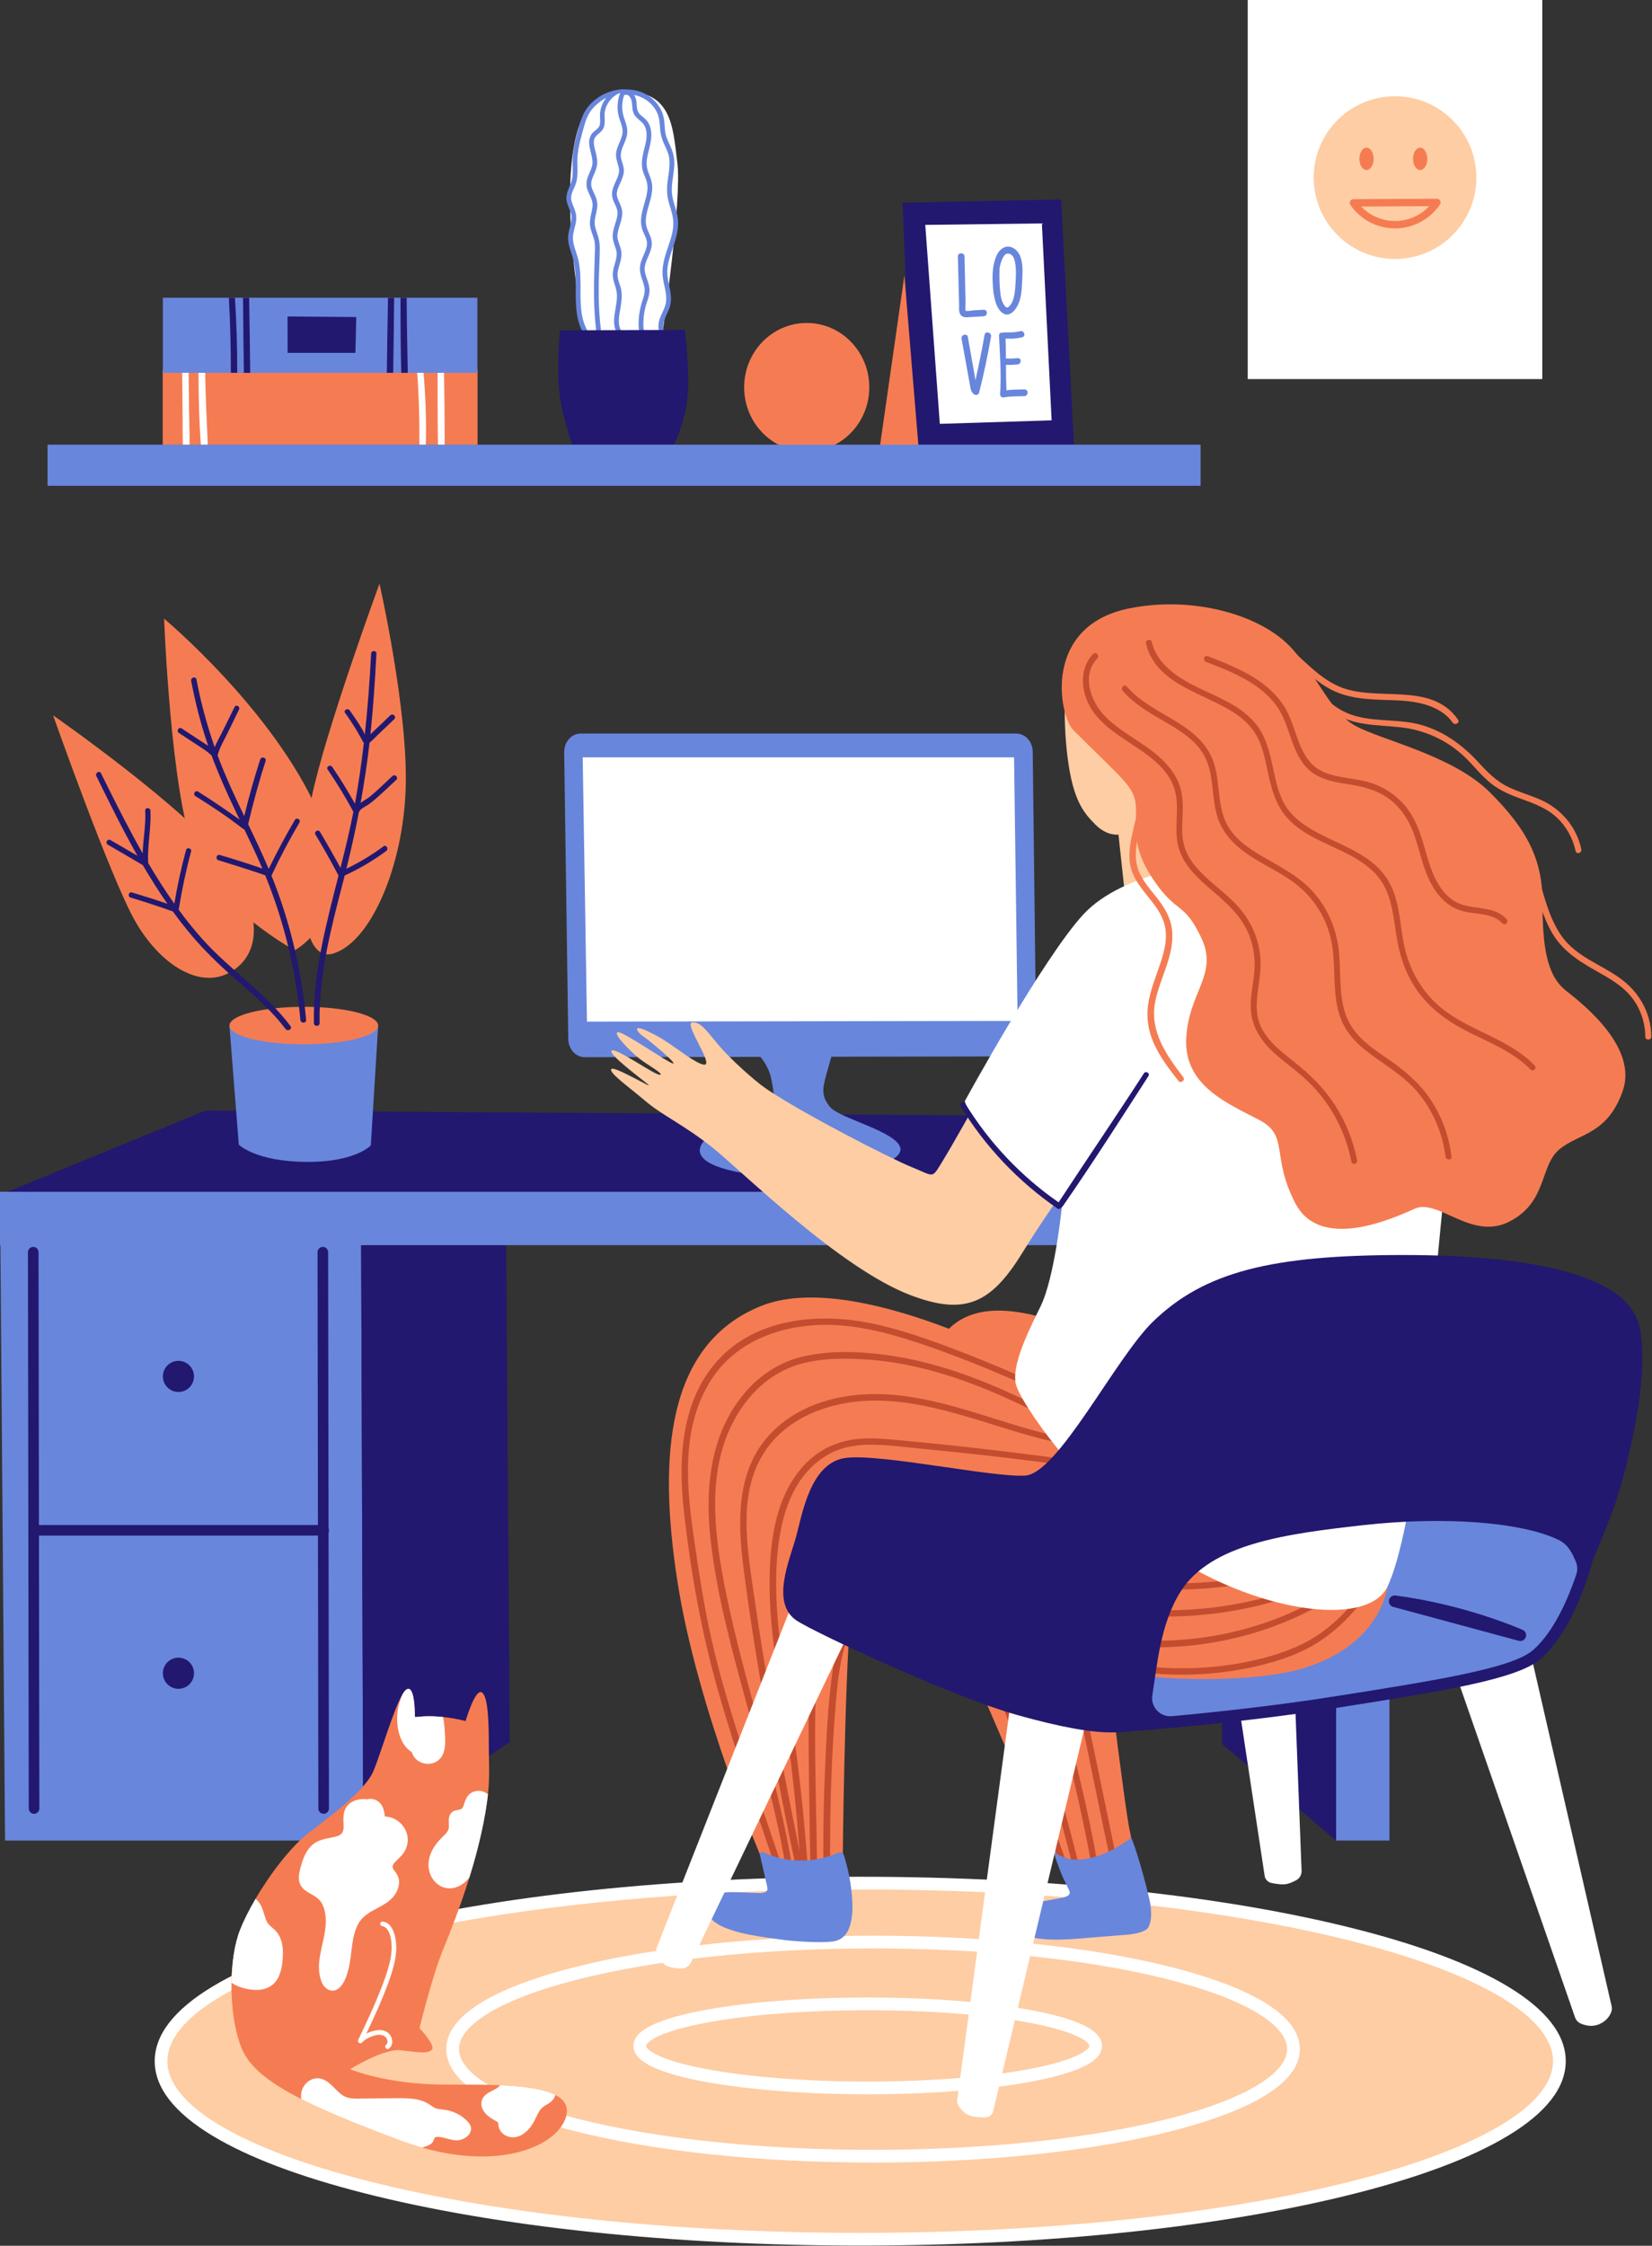 <?xml version="1.0" encoding="UTF-8"?><svg xmlns="http://www.w3.org/2000/svg" xmlns:xlink="http://www.w3.org/1999/xlink" height="424.3" preserveAspectRatio="xMidYMid meet" version="1.0" viewBox="0.0 0.0 312.2 424.3" width="312.2" zoomAndPan="magnify"><rect x="0.0" y="0.0" width="312.2" height="424.3" fill="#333333" stroke="none"/><defs><clipPath id="a"><path d="M 29 354 L 296 354 L 296 424.262 L 29 424.262 Z M 29 354"/></clipPath><clipPath id="b"><path d="M 268 145 L 312.059 145 L 312.059 197 L 268 197 Z M 268 145"/></clipPath></defs><g><g id="change1_2"><path d="M 140.633 73.172 C 140.633 66.461 145.926 61.02 152.457 61.02 C 158.988 61.02 164.281 66.461 164.281 73.172 C 164.281 79.887 158.988 85.324 152.457 85.324 C 145.926 85.324 140.633 79.887 140.633 73.172" fill="#f57c52"/></g><g id="change2_1"><path d="M 0.121 225.688 L 38.871 209.809 L 228.801 211.023 L 262.578 225.176 L 0.121 225.688" fill="#22186f"/></g><g id="change2_2"><path d="M 252.508 347.738 L 252.508 235.246 L 230.957 235.246 L 230.957 329.5 L 252.508 347.738" fill="#22186f"/></g><g id="change3_1"><path d="M 262.578 347.738 L 252.508 347.738 L 252.508 225.176 L 262.578 225.176 L 262.578 347.738" fill="#6886dc"/></g><g id="change3_2"><path d="M 0.953 347.738 L 0 225.176 L 68.219 226.367 L 68.652 347.738 L 0.953 347.738" fill="#6886dc"/></g><g id="change2_3"><path d="M 68.652 347.738 L 68.25 235.246 L 95.652 235.246 L 96.328 329.145 L 68.652 347.738" fill="#22186f"/></g><g id="change2_4"><path d="M 61.012 236.578 L 61.164 341.688 L 61.012 236.578" fill="#22186f"/></g><g id="change2_5"><path d="M 61.164 342.688 C 60.609 342.688 60.164 342.238 60.164 341.688 L 60.012 236.582 C 60.012 236.031 60.461 235.582 61.012 235.578 C 61.566 235.586 62.012 236.027 62.012 236.578 L 62.164 341.684 C 62.164 342.238 61.719 342.688 61.164 342.688" fill="#22186f"/></g><g id="change2_6"><path d="M 6.281 236.578 L 6.434 341.688 L 6.281 236.578" fill="#22186f"/></g><g id="change2_7"><path d="M 6.434 342.688 C 5.883 342.688 5.434 342.238 5.434 341.688 L 5.281 236.582 C 5.281 236.031 5.73 235.582 6.281 235.578 C 6.836 235.578 7.281 236.027 7.281 236.578 L 7.434 341.684 C 7.434 342.238 6.988 342.688 6.434 342.688" fill="#22186f"/></g><g id="change2_8"><path d="M 30.781 260.051 C 30.781 258.426 32.098 257.109 33.723 257.109 C 35.348 257.109 36.664 258.426 36.664 260.051 C 36.664 261.672 35.348 262.988 33.723 262.988 C 32.098 262.988 30.781 261.672 30.781 260.051" fill="#22186f"/></g><g id="change2_9"><path d="M 30.781 316.129 C 30.781 314.508 32.098 313.191 33.723 313.191 C 35.348 313.191 36.664 314.508 36.664 316.129 C 36.664 317.754 35.348 319.07 33.723 319.07 C 32.098 319.07 30.781 317.754 30.781 316.129" fill="#22186f"/></g><g id="change2_10"><path d="M 61.164 290.133 L 6.434 290.133 C 5.883 290.133 5.434 289.688 5.434 289.133 C 5.434 288.582 5.883 288.133 6.434 288.133 L 61.164 288.133 C 61.715 288.133 62.164 288.582 62.164 289.133 C 62.164 289.688 61.715 290.133 61.164 290.133" fill="#22186f"/></g><g id="change3_3"><path d="M 262.578 235.246 L 0 235.246 L 0 225.176 L 262.578 225.176 L 262.578 235.246" fill="#6886dc"/></g><g id="change3_4"><path d="M 195.168 142.039 C 195.145 140.129 193.766 138.594 192.07 138.594 L 109.723 138.594 C 107.988 138.594 106.594 140.191 106.621 142.141 L 107.395 196.305 C 107.422 198.211 108.805 199.742 110.496 199.738 L 143.707 199.68 C 144.594 200.746 145.453 202.199 145.805 204.047 C 146.648 208.488 146.426 208.281 143.121 210.133 C 139.816 211.988 133.488 213.707 132.391 216.617 C 131.297 219.527 136.488 221.637 147.266 222.441 C 158.043 223.242 170.641 220.152 170.172 216.988 C 169.703 213.824 158.664 211.336 156.859 209.141 C 155.055 206.941 155.52 205.441 156.199 202.871 C 156.434 202.004 156.766 200.828 157.109 199.652 L 192.719 199.59 C 194.445 199.586 195.836 197.992 195.812 196.047 L 195.168 142.039" fill="#6886dc"/></g><g id="change4_2"><path d="M 110.926 193.016 L 110.121 143.09 L 191.641 143.09 L 192.312 192.883 L 110.926 193.016" fill="#fff"/></g><g id="change5_1"><path d="M 30.438 389.418 C 30.438 370.84 89.594 355.777 162.566 355.777 C 235.539 355.777 294.695 370.84 294.695 389.418 C 294.695 407.996 235.539 423.059 162.566 423.059 C 89.594 423.059 30.438 407.996 30.438 389.418" fill="#fecda4"/></g><g clip-path="url(#a)" id="change4_1"><path d="M 162.566 356.977 C 127.371 356.977 94.297 360.465 69.434 366.793 C 45.414 372.91 31.637 381.156 31.637 389.418 C 31.637 397.684 45.414 405.93 69.434 412.043 C 94.293 418.375 127.371 421.859 162.566 421.859 C 197.762 421.859 230.84 418.375 255.699 412.043 C 279.723 405.93 293.496 397.684 293.496 389.418 C 293.496 381.156 279.723 372.91 255.699 366.793 C 230.84 360.465 197.762 356.977 162.566 356.977 Z M 162.566 424.262 C 127.176 424.262 93.891 420.746 68.84 414.371 C 56.594 411.25 46.957 407.609 40.203 403.543 C 32.926 399.164 29.238 394.41 29.238 389.418 C 29.238 384.43 32.926 379.676 40.203 375.297 C 46.957 371.23 56.594 367.586 68.84 364.469 C 93.891 358.09 127.176 354.578 162.566 354.578 C 197.957 354.578 231.242 358.09 256.293 364.469 C 268.539 367.586 278.176 371.23 284.934 375.297 C 292.207 379.676 295.898 384.43 295.898 389.418 C 295.898 394.41 292.207 399.164 284.934 403.543 C 278.176 407.609 268.539 411.25 256.293 414.371 C 231.242 420.746 197.957 424.262 162.566 424.262" fill="#fff"/></g><g id="change4_3"><path d="M 164.992 368.117 C 143.863 368.117 124.016 370.207 109.105 374.004 C 101.922 375.832 96.301 377.953 92.398 380.301 C 89.816 381.855 86.738 384.305 86.738 387.148 C 86.738 389.988 89.816 392.438 92.398 393.992 C 96.301 396.34 101.922 398.457 109.105 400.289 C 124.016 404.086 143.863 406.176 164.992 406.176 C 186.117 406.176 205.965 404.086 220.875 400.289 C 228.059 398.457 233.68 396.34 237.582 393.992 C 240.164 392.438 243.242 389.988 243.242 387.148 C 243.242 384.305 240.164 381.855 237.582 380.301 C 233.68 377.953 228.059 375.832 220.875 374.004 C 205.965 370.207 186.117 368.117 164.992 368.117 Z M 164.992 408.578 C 143.672 408.578 123.613 406.457 108.512 402.613 C 97.484 399.805 84.336 394.844 84.336 387.148 C 84.336 379.449 97.484 374.488 108.512 371.68 C 123.613 367.836 143.672 365.719 164.992 365.719 C 186.309 365.719 206.367 367.836 221.469 371.68 C 232.496 374.488 245.645 379.449 245.645 387.148 C 245.645 394.844 232.496 399.805 221.469 402.613 C 206.367 406.457 186.309 408.578 164.992 408.578" fill="#fff"/></g><g id="change4_4"><path d="M 163.984 379.797 C 152.547 379.797 141.809 380.613 133.742 382.102 C 124.199 383.859 122.109 385.898 122.109 386.535 C 122.109 387.172 124.199 389.207 133.742 390.969 C 141.809 392.453 152.547 393.273 163.984 393.273 C 175.418 393.273 186.156 392.453 194.223 390.969 C 203.766 389.207 205.855 387.172 205.855 386.535 C 205.855 385.898 203.766 383.859 194.223 382.102 C 186.156 380.613 175.418 379.797 163.984 379.797 Z M 163.984 395.676 C 152.406 395.676 141.512 394.84 133.309 393.328 C 129.262 392.582 126.066 391.707 123.812 390.727 C 121.051 389.52 119.707 388.152 119.707 386.535 C 119.707 384.918 121.051 383.547 123.812 382.344 C 126.066 381.363 129.262 380.488 133.309 379.742 C 141.512 378.227 152.406 377.395 163.984 377.395 C 175.559 377.395 186.453 378.227 194.66 379.742 C 198.703 380.488 201.898 381.363 204.152 382.344 C 206.914 383.547 208.258 384.918 208.258 386.535 C 208.258 388.152 206.914 389.52 204.152 390.727 C 201.898 391.707 198.703 392.582 194.66 393.328 C 186.453 394.84 175.559 395.676 163.984 395.676" fill="#fff"/></g><g id="change3_5"><path d="M 45.129 216.254 L 43.367 193.848 C 43.367 193.848 49.238 196.648 57.148 196.648 C 65.059 196.648 71.469 193.766 71.469 193.766 L 70.078 216.418 C 70.078 216.418 67.176 219.523 58.219 219.523 C 48.324 219.523 45.129 216.254 45.129 216.254" fill="#6886dc"/></g><g id="change1_3"><path d="M 31.012 116.887 C 31.012 116.887 32.273 150.109 36.742 160.891 C 41.211 171.676 55.684 179.543 55.684 179.543 C 55.684 179.543 68.598 172.852 60.152 153.508 C 51.711 134.164 31.012 116.887 31.012 116.887" fill="#f57c52"/></g><g id="change1_4"><path d="M 43.363 193.766 C 43.363 191.805 49.656 190.219 57.414 190.219 C 65.176 190.219 71.469 191.805 71.469 193.766 C 71.469 195.723 65.176 197.312 57.414 197.312 C 49.656 197.312 43.363 195.723 43.363 193.766" fill="#f57c52"/></g><g id="change1_5"><path d="M 10.031 135.148 C 10.031 135.148 20.812 165.652 25.473 173.91 C 30.137 182.164 37.648 186.98 43.445 183.719 C 49.242 180.461 49.953 172.723 42.766 162.836 C 35.578 152.945 10.031 135.148 10.031 135.148" fill="#f57c52"/></g><g id="change1_6"><path d="M 71.715 110.281 C 71.715 110.281 61.418 138.355 58.891 150.691 C 56.363 163.027 56.004 182.391 63.066 180.125 C 70.133 177.859 76.184 163.664 76.668 148.941 C 77.152 134.223 71.715 110.281 71.715 110.281" fill="#f57c52"/></g><g id="change2_11"><path d="M 52.031 167.281 C 51.793 166.66 51.547 166.039 51.297 165.422 C 51.316 165.402 51.332 165.379 51.344 165.352 C 52.938 161.957 54.691 158.637 56.59 155.402 C 56.914 154.852 56.059 154.352 55.734 154.902 C 53.957 157.926 52.309 161.016 50.777 164.168 C 49.57 161.312 48.238 158.516 46.895 155.719 C 47.844 151.691 48.922 147.703 50.195 143.77 C 50.406 143.117 49.383 142.84 49.176 143.484 C 48.035 147.016 47.02 150.586 46.16 154.191 C 44.355 150.422 42.578 146.645 41.125 142.719 C 41.125 142.715 41.121 142.711 41.121 142.707 C 41.504 141.227 42.359 139.824 43.027 138.461 C 43.738 136.992 44.453 135.523 45.172 134.059 C 45.445 133.5 44.609 133.008 44.332 133.57 C 43.566 135.137 42.793 136.699 42.02 138.262 C 41.551 139.211 40.984 140.172 40.57 141.168 C 39.109 136.992 37.953 132.715 37.125 128.367 C 37 127.715 36.004 127.992 36.129 128.645 C 36.914 132.801 37.973 136.906 39.34 140.914 C 38.84 140.562 38.32 140.242 37.812 139.91 C 36.648 139.148 35.484 138.379 34.32 137.613 C 33.777 137.262 33.277 138.125 33.812 138.48 C 34.883 139.184 35.957 139.887 37.027 140.594 C 38.039 141.266 39.121 141.887 39.988 142.746 C 41.332 146.387 42.926 149.922 44.598 153.418 C 44.828 153.895 45.059 154.371 45.285 154.852 C 42.707 153.023 40.109 151.23 37.422 149.555 C 36.883 149.219 36.387 150.07 36.926 150.406 C 39.988 152.32 43.023 154.328 45.875 156.547 C 45.961 156.613 46.062 156.652 46.164 156.672 C 47.348 159.129 48.52 161.59 49.586 164.098 C 46.926 163.188 44.246 162.316 41.547 161.535 C 40.906 161.352 40.641 162.332 41.273 162.523 C 44.234 163.43 47.188 164.359 50.117 165.367 C 50.18 165.52 50.242 165.668 50.301 165.82 C 51.898 169.793 53.223 173.871 54.27 178.023 C 55.484 182.84 56.316 187.742 56.766 192.688 C 56.828 193.379 57.914 193.383 57.852 192.688 C 57.059 184.004 55.121 175.441 52.031 167.281" fill="#22186f"/></g><g id="change2_12"><path d="M 67.824 153.477 C 68.098 152.785 68.906 152.477 69.484 152.094 C 70.109 151.68 70.688 151.199 71.25 150.703 C 72.484 149.609 73.676 148.465 74.887 147.34 C 75.367 146.891 74.645 146.172 74.164 146.617 C 72.805 147.875 71.488 149.195 70.07 150.379 C 69.5 150.855 68.781 151.234 68.148 151.691 C 68.832 147.926 69.402 144.141 69.836 140.32 C 69.848 140.309 69.863 140.297 69.879 140.285 C 70.402 139.879 70.863 139.352 71.344 138.895 C 72.398 137.891 73.453 136.887 74.508 135.879 C 74.992 135.414 74.258 134.68 73.77 135.141 C 72.957 135.914 72.148 136.691 71.336 137.465 C 70.973 137.812 70.605 138.16 70.242 138.508 C 70.164 138.586 70.086 138.66 70.008 138.734 C 70.535 133.664 70.875 128.578 71.137 123.488 C 71.168 122.844 70.168 122.848 70.137 123.488 C 69.871 128.59 69.496 133.699 68.941 138.785 C 68.809 138.516 68.691 138.203 68.586 138.027 C 68.332 137.59 68.066 137.152 67.797 136.723 C 67.25 135.867 66.672 135.027 66.078 134.207 C 65.707 133.695 64.848 134.188 65.223 134.703 C 65.969 135.734 66.668 136.793 67.324 137.883 C 67.664 138.449 67.992 139.023 68.309 139.602 C 68.434 139.836 68.562 140.152 68.766 140.359 C 68.328 144.137 67.785 147.902 67.117 151.645 C 67.105 151.707 67.09 151.773 67.078 151.84 C 65.742 149.469 64.324 147.148 62.785 144.895 C 62.426 144.371 61.562 144.867 61.926 145.398 C 63.684 147.977 65.328 150.637 66.785 153.395 C 66.09 156.949 65.23 160.465 64.344 163.977 C 63.098 161.68 61.812 159.406 60.473 157.164 C 60.145 156.613 59.285 157.113 59.613 157.664 C 61.137 160.211 62.598 162.797 63.973 165.426 C 62.875 169.73 61.762 174.031 60.875 178.391 C 59.875 183.297 59.219 188.281 59.32 193.297 C 59.336 193.992 60.418 193.992 60.402 193.297 C 60.23 184.129 62.602 175.238 64.879 166.438 C 64.969 166.094 65.055 165.754 65.141 165.41 C 67.914 164.148 70.531 162.59 72.988 160.785 C 73.516 160.398 73.004 159.512 72.473 159.902 C 70.27 161.535 67.922 162.938 65.461 164.137 C 66.336 160.605 67.125 157.066 67.809 153.508 C 67.812 153.496 67.82 153.484 67.824 153.477" fill="#22186f"/></g><g id="change2_13"><path d="M 54.895 193.859 C 50.195 187.59 43.469 183.258 38.266 177.445 C 36.672 175.664 35.18 173.805 33.77 171.879 C 34.363 168.172 35.137 164.5 36.113 160.875 C 36.281 160.258 35.324 159.992 35.156 160.609 C 34.254 163.949 33.508 167.328 32.945 170.738 C 31.184 168.258 29.555 165.684 28.012 163.059 C 27.801 159.742 28.613 156.465 28.422 153.145 C 28.387 152.52 27.406 152.516 27.441 153.145 C 27.59 155.855 27.039 158.539 26.961 161.238 C 26.348 160.16 25.75 159.074 25.164 157.988 C 23.051 154.074 21.062 150.094 19.094 146.105 C 18.801 145.512 17.914 146.031 18.207 146.625 C 20.699 151.691 23.195 156.766 25.973 161.684 C 24.273 160.699 22.582 159.703 20.883 158.715 C 20.32 158.387 19.812 159.262 20.375 159.586 C 22.582 160.871 24.789 162.148 26.984 163.449 C 27.742 164.742 28.52 166.023 29.328 167.289 C 30.074 168.465 30.844 169.621 31.641 170.762 C 29.422 169.996 27.184 169.281 24.934 168.609 C 24.316 168.426 24.051 169.391 24.668 169.574 C 27.355 170.383 30.02 171.266 32.668 172.203 C 33.785 173.742 34.953 175.242 36.18 176.695 C 38.684 179.656 41.453 182.324 44.363 184.875 C 47.754 187.848 51.238 190.781 53.957 194.406 C 54.371 194.957 55.312 194.418 54.895 193.859" fill="#22186f"/></g><g id="change4_5"><path d="M 235.801 71.621 L 235.801 0 L 291.469 0 L 291.469 71.621 L 235.801 71.621" fill="#fff"/></g><g id="change5_2"><path d="M 248.266 33.555 C 248.266 25.062 255.145 18.184 263.637 18.184 C 272.125 18.184 279.008 25.062 279.008 33.555 C 279.008 42.043 272.125 48.926 263.637 48.926 C 255.145 48.926 248.266 42.043 248.266 33.555" fill="#fecda4"/></g><g id="change1_7"><path d="M 256.898 30.012 C 256.898 28.844 257.504 27.898 258.25 27.898 C 258.996 27.898 259.602 28.844 259.602 30.012 C 259.602 31.176 258.996 32.121 258.25 32.121 C 257.504 32.121 256.898 31.176 256.898 30.012" fill="#f57c52"/></g><g id="change1_8"><path d="M 267.035 30.012 C 267.035 28.844 267.641 27.898 268.387 27.898 C 269.133 27.898 269.738 28.844 269.738 30.012 C 269.738 31.176 269.133 32.121 268.387 32.121 C 267.641 32.121 267.035 31.176 267.035 30.012" fill="#f57c52"/></g><g id="change1_9"><path d="M 257.246 39.023 C 258.902 40.754 261.203 41.754 263.637 41.754 C 266.105 41.754 268.434 40.727 270.094 38.953 Z M 263.637 43.152 C 260.27 43.152 257.121 41.5 255.203 38.727 C 255.055 38.516 255.039 38.238 255.16 38.008 C 255.277 37.777 255.516 37.633 255.777 37.629 L 271.547 37.547 C 271.809 37.547 272.043 37.688 272.164 37.914 C 272.289 38.145 272.273 38.422 272.129 38.637 C 270.219 41.465 267.043 43.152 263.637 43.152" fill="#f57c52"/></g><g id="change1_10"><path d="M 107.09 399.367 C 106.285 404.648 95.945 410.336 79.754 405.746 C 78.395 405.359 76.992 404.898 75.551 404.363 C 67.637 401.41 61.531 398.91 56.93 396.574 C 50.723 393.422 47.258 390.562 45.801 387.289 C 44.387 384.113 43.684 379.285 43.746 374.602 C 43.793 370.887 44.324 367.262 45.359 364.625 C 46.059 362.852 47.082 360.82 48.293 358.746 C 51.156 353.863 55.098 348.75 58.441 346.207 C 63.207 342.586 69.086 338.074 70.543 334.676 C 71.852 331.641 74.355 322.973 76.074 320.094 C 76.273 319.754 76.465 319.496 76.645 319.336 C 78.324 317.812 78.426 323.336 78.391 324.273 C 78.375 324.66 79.578 324 83.316 324.359 C 83.457 324.371 83.598 324.387 83.734 324.398 C 86.406 324.691 87.988 325.168 87.988 325.168 C 87.988 325.168 89.754 319.07 91.016 319.734 C 92.273 320.395 92.383 325.574 92.383 330.18 C 92.383 333.16 92.582 335.441 92.215 339 C 92.008 340.945 91.637 343.273 90.969 346.301 C 90.336 349.16 89.551 352.004 88.711 354.707 C 87.027 360.125 85.113 364.992 83.738 368.332 C 81.672 373.34 79.277 383.188 79.277 383.188 C 79.277 383.188 82.438 386.523 81.59 387.289 C 80.742 388.055 79.027 387.762 75.773 387.363 C 72.52 386.965 66.156 390.941 66.156 390.941 C 66.156 390.941 73.023 393.848 84.199 393.848 C 87.641 393.848 91.219 393.828 94.492 393.969 C 98.848 394.156 102.676 394.625 104.945 395.801 C 106.508 396.609 107.336 397.75 107.09 399.367" fill="#f57c52"/></g><g id="change4_6"><path d="M 53.465 368.984 C 53.445 370.594 53.262 372.465 52.441 373.887 C 51.5 375.508 49.727 376.098 47.926 375.945 C 46.453 375.82 44.969 375.434 43.746 374.602 C 43.793 370.887 44.324 367.262 45.359 364.625 C 46.059 362.852 47.082 360.82 48.293 358.746 C 48.668 359.047 49 359.441 49.27 359.941 C 49.723 360.773 49.91 361.699 50.219 362.586 C 50.523 363.449 51.039 363.859 51.719 364.434 C 53.055 365.562 53.484 367.293 53.465 368.984" fill="#fff"/></g><g id="change4_7"><path d="M 92.215 339 C 92.008 340.945 91.637 343.273 90.969 346.301 C 90.336 349.16 89.551 352.004 88.711 354.707 C 87.793 355.922 86.348 356.836 84.793 356.762 C 83.16 356.684 81.875 355.559 81.297 354.07 C 80.668 352.441 81.023 350.664 81.895 349.191 C 82.367 348.395 82.98 347.699 83.641 347.047 C 84.215 346.484 84.824 345.953 84.844 345.094 C 84.863 344.332 84.672 343.535 85.059 342.828 C 85.473 342.078 86.129 342.031 86.883 341.891 C 87.559 341.766 87.613 341.023 87.824 340.453 C 88.062 339.816 88.363 339.199 88.941 338.801 C 89.98 338.094 91.305 338.242 92.215 339" fill="#fff"/></g><g id="change4_8"><path d="M 83.793 331.219 C 82.746 334.078 78.668 333.828 77.832 331.047 C 75.848 329.797 75.117 327.254 75.055 325.016 C 75.008 323.359 75.359 321.629 76.074 320.094 C 76.273 319.754 76.465 319.496 76.645 319.336 C 78.324 317.812 78.426 323.336 78.391 324.273 C 78.375 324.66 79.578 324 83.316 324.359 C 83.457 324.371 83.598 324.387 83.734 324.398 C 83.883 325.105 83.969 325.828 84.016 326.562 C 84.105 328.012 84.305 329.828 83.793 331.219" fill="#fff"/></g><g id="change4_9"><path d="M 72.719 343.188 C 72.629 342.035 72.324 340.84 71.273 340.223 C 70.68 339.871 69.988 339.777 69.379 339.945 C 68.27 339.805 67.098 339.996 66.184 340.664 C 64.801 341.676 64.852 343.195 64.926 344.742 C 64.961 345.461 64.945 346.199 64.293 346.641 C 63.777 346.992 63.082 347.086 62.48 347.203 C 61.129 347.469 59.828 347.746 58.816 348.754 C 57.738 349.824 57.211 351.336 56.812 352.766 C 56.375 354.352 56.156 355.953 57.59 357.086 C 58.688 357.953 60.031 358.262 60.785 359.539 C 61.504 360.758 61.617 362.246 61.543 363.629 C 61.348 367.191 59.398 370.828 60.754 374.383 C 61.273 375.754 62.719 376.723 64.035 375.645 C 65.098 374.777 65.586 373.145 65.898 371.863 C 66.555 369.145 66.344 366.047 67.676 363.527 C 69.227 360.59 73.141 360.531 74.801 357.688 C 75.199 357.008 75.457 356.211 75.41 355.418 C 75.363 354.547 74.934 353.953 74.426 353.285 C 73.848 352.516 74.469 351.984 75.039 351.422 C 75.617 350.852 76.219 350.305 76.582 349.562 C 78.082 346.52 75.809 343.316 72.719 343.188" fill="#fff"/></g><g id="change4_10"><path d="M 89.02 402.324 C 88.961 402.867 88.656 403.344 88.234 403.684 C 87.77 404.059 87.215 404.285 86.621 404.359 C 85.973 404.438 85.297 404.262 84.676 404.098 C 84.039 403.93 83.395 403.727 82.73 403.727 C 82.523 403.727 82.273 403.719 82.152 403.91 C 81.996 404.152 81.957 404.449 81.789 404.688 C 81.422 405.203 80.832 405.426 80.246 405.598 C 80.082 405.648 79.918 405.695 79.754 405.746 C 78.395 405.359 76.992 404.898 75.551 404.363 C 67.637 401.41 61.531 398.91 56.93 396.574 C 56.82 395.758 56.945 394.922 57.395 394.191 C 57.988 393.223 59.074 392.547 60.234 392.668 C 62.281 392.883 63.289 394.984 64.906 395.965 C 66.031 396.645 67.457 396.48 68.738 396.473 C 70.277 396.461 71.812 396.445 73.352 396.438 C 74.75 396.426 76.16 396.367 77.555 396.488 C 78.859 396.602 80.148 396.906 81.242 397.656 C 81.516 397.848 81.785 398.051 82.082 398.203 C 82.367 398.352 82.684 398.426 83 398.473 C 83.656 398.578 84.312 398.609 84.957 398.789 C 86.191 399.133 87.344 399.793 88.254 400.695 C 88.691 401.129 89.082 401.676 89.02 402.324" fill="#fff"/></g><g id="change4_11"><path d="M 104.945 395.801 C 104.809 396.359 104.492 396.82 104.008 397.188 C 103.523 397.559 102.934 397.789 102.477 398.199 C 101.969 398.66 101.672 399.297 101.379 399.902 C 101.055 400.57 100.719 401.234 100.273 401.828 C 99.418 402.977 98.082 403.965 96.574 403.785 C 95.91 403.703 95.262 403.398 94.809 402.891 C 94.59 402.645 94.418 402.363 94.309 402.051 C 94.25 401.883 94.223 401.703 94.203 401.523 C 94.184 401.379 94.191 401.219 94.141 401.078 C 94.094 400.953 93.988 400.898 93.879 400.828 C 93.734 400.746 93.59 400.664 93.449 400.578 C 93.129 400.395 92.809 400.207 92.512 399.988 C 91.906 399.547 91.402 399.012 91.133 398.301 C 90.895 397.672 90.918 396.945 91.27 396.363 C 91.543 395.91 91.973 395.582 92.422 395.32 C 92.852 395.074 93.305 394.875 93.73 394.625 C 94.027 394.449 94.316 394.234 94.492 393.969 C 98.848 394.156 102.676 394.625 104.945 395.801" fill="#fff"/></g><g id="change4_12"><path d="M 74.32 371.727 C 74.75 370.145 75.02 368.473 74.824 366.836 C 74.648 365.418 74.086 363.309 72.395 363.055 C 72.168 363.02 71.934 363.113 71.867 363.355 C 71.812 363.559 71.938 363.848 72.168 363.883 C 73.434 364.074 73.816 365.75 73.949 366.797 C 74.148 368.336 73.895 369.891 73.496 371.375 C 73.082 372.926 72.52 374.438 71.934 375.93 C 71.344 377.434 70.707 378.918 70.039 380.391 C 69.281 382.059 68.512 383.723 67.707 385.367 C 67.609 385.57 67.637 385.809 67.824 385.945 C 67.988 386.07 68.262 386.082 68.41 385.91 C 68.852 385.402 69.441 385.07 70.066 384.824 C 70.684 384.578 71.395 384.363 72.066 384.48 C 72.324 384.523 72.629 384.637 72.789 384.789 C 72.945 384.93 73.086 385.129 73.148 385.301 C 73.309 385.73 73.285 386.094 72.934 386.367 C 72.535 386.676 73.07 387.379 73.477 387.07 C 73.922 386.727 74.168 386.23 74.133 385.664 C 74.102 385.121 73.871 384.586 73.484 384.203 C 72.492 383.215 70.887 383.52 69.727 383.992 C 69.562 384.062 69.398 384.133 69.234 384.211 C 70.438 381.652 71.641 379.098 72.68 376.465 C 73.293 374.914 73.883 373.34 74.32 371.727" fill="#fff"/></g><g id="change4_13"><path d="M 110.426 63.348 C 110.426 63.348 101.75 19.688 115.492 17.602 C 127.074 15.84 127.113 23.781 128.008 30.754 C 128.902 37.727 125.199 62.938 125.199 62.938 L 110.426 63.348" fill="#fff"/></g><g id="change3_6"><path d="M 126.676 48.266 C 127.16 46.691 127.801 45.148 128.047 43.512 C 128.172 42.664 128.188 41.82 128.055 40.973 C 127.914 40.074 127.613 39.211 127.359 38.34 C 127.109 37.477 126.938 36.617 126.953 35.715 C 126.969 34.824 127.113 33.941 127.238 33.059 C 127.363 32.164 127.48 31.258 127.426 30.352 C 127.371 29.43 127.117 28.586 126.742 27.746 C 126.391 26.957 125.977 26.191 125.789 25.344 C 125.586 24.398 125.625 23.418 125.473 22.465 C 125.004 19.516 122.305 17.219 119.375 16.973 C 119.02 16.941 117.852 16.797 116.992 16.918 C 115.484 17.133 113.941 17.715 112.727 18.641 C 112.117 19.102 111.562 19.617 111.09 20.219 C 110.562 20.895 110.18 21.641 109.887 22.445 C 109.582 23.277 109.363 24.141 109.133 24.996 C 108.887 25.91 108.652 26.828 108.48 27.762 C 108.309 28.695 108.199 29.645 108.199 30.598 C 108.195 31.516 108.277 32.438 108.191 33.352 C 108.105 34.215 107.75 34.957 107.422 35.742 C 107.086 36.543 106.926 37.348 107.137 38.203 C 107.328 38.98 107.746 39.68 107.934 40.461 C 108.121 41.262 107.918 42.074 107.719 42.855 C 107.504 43.699 107.289 44.559 107.379 45.438 C 107.469 46.348 107.777 47.199 108.062 48.059 C 108.566 49.582 108.746 51.145 108.789 52.742 C 108.871 55.875 108.527 59.168 109.82 62.113 C 109.98 62.469 110.16 62.812 110.363 63.145 C 110.668 63.637 111.449 63.184 111.145 62.688 C 109.512 60.035 109.727 56.793 109.707 53.801 C 109.699 52.23 109.641 50.645 109.297 49.105 C 108.934 47.484 108.027 45.934 108.328 44.23 C 108.477 43.387 108.762 42.578 108.871 41.727 C 108.977 40.902 108.824 40.137 108.52 39.367 C 108.238 38.664 107.867 37.938 107.938 37.16 C 108.016 36.359 108.477 35.633 108.754 34.895 C 109.398 33.184 109 31.32 109.145 29.547 C 109.289 27.719 109.805 25.941 110.293 24.184 C 110.52 23.363 110.758 22.531 111.152 21.773 C 111.488 21.113 111.934 20.531 112.465 20.016 C 113.098 19.398 113.82 18.891 114.59 18.449 C 114.367 18.723 114.176 19.016 114.012 19.328 C 113.668 19.973 113.461 20.68 113.395 21.406 C 113.332 22.145 113.539 22.922 113.332 23.641 C 113.125 24.363 112.32 24.676 111.879 25.238 C 111.438 25.801 111.289 26.5 111.348 27.203 C 111.41 27.926 111.617 28.621 111.781 29.324 C 111.934 29.988 112.055 30.676 111.891 31.348 C 111.707 32.102 111.309 32.781 111.055 33.512 C 110.789 34.277 110.75 35.062 111.012 35.836 C 111.254 36.555 111.68 37.203 111.887 37.938 C 112.105 38.723 111.922 39.512 111.742 40.289 C 111.551 41.129 111.398 41.961 111.539 42.82 C 111.68 43.66 112.055 44.434 112.273 45.25 C 112.504 46.121 112.445 47.02 112.414 47.906 C 112.387 48.855 112.355 49.809 112.324 50.758 C 112.207 54.562 112.195 58.355 112.633 62.145 C 112.688 62.621 112.746 63.094 112.82 63.57 C 112.895 64.059 113.754 63.949 113.695 63.449 C 113.465 61.598 113.277 59.746 113.199 57.883 C 113.117 56.012 113.137 54.137 113.184 52.266 C 113.23 50.414 113.355 48.559 113.348 46.707 C 113.34 45.82 113.164 44.996 112.875 44.164 C 112.605 43.387 112.324 42.621 112.387 41.789 C 112.445 40.977 112.727 40.195 112.836 39.391 C 112.953 38.547 112.832 37.785 112.496 37.004 C 112.223 36.359 111.82 35.723 111.738 35.016 C 111.648 34.285 111.973 33.59 112.254 32.938 C 112.562 32.23 112.855 31.52 112.867 30.734 C 112.879 30.004 112.695 29.281 112.52 28.574 C 112.359 27.945 112.176 27.297 112.234 26.641 C 112.297 25.945 112.762 25.559 113.27 25.141 C 113.551 24.906 113.824 24.645 113.996 24.312 C 114.184 23.949 114.258 23.551 114.277 23.141 C 114.312 22.426 114.18 21.711 114.32 20.996 C 114.578 19.691 115.414 18.516 116.566 17.852 C 116.773 17.73 116.988 17.633 117.207 17.551 C 116.656 18.992 116.547 20.59 116.957 22.09 C 117.176 22.895 117.57 23.676 117.652 24.516 C 117.727 25.27 117.469 25.98 117.18 26.668 C 116.891 27.355 116.562 28.039 116.453 28.785 C 116.324 29.66 116.59 30.43 116.832 31.258 C 116.941 31.633 117.02 32.004 116.992 32.395 C 116.969 32.727 116.867 33.055 116.758 33.363 C 116.512 34.031 116.164 34.656 115.922 35.324 C 115.664 36.035 115.57 36.797 115.781 37.531 C 115.996 38.293 116.484 38.957 116.648 39.734 C 116.801 40.453 116.594 41.195 116.387 41.879 C 116.152 42.641 115.891 43.391 115.805 44.184 C 115.715 45.031 115.965 45.801 116.238 46.59 C 116.375 46.973 116.512 47.371 116.539 47.781 C 116.566 48.176 116.516 48.562 116.43 48.945 C 116.246 49.754 115.945 50.531 115.836 51.355 C 115.723 52.238 115.941 53.051 116.215 53.879 C 116.461 54.625 116.617 55.336 116.594 56.121 C 116.57 56.836 116.449 57.539 116.332 58.246 C 116.105 59.609 115.816 61.109 116.367 62.438 C 116.516 62.789 116.707 63.098 116.949 63.395 C 117.102 63.582 117.426 63.555 117.586 63.395 C 117.773 63.207 117.738 62.945 117.586 62.758 C 116.754 61.723 116.914 60.289 117.109 59.066 C 117.336 57.625 117.676 56.148 117.383 54.691 C 117.223 53.875 116.82 53.109 116.719 52.277 C 116.625 51.488 116.875 50.723 117.09 49.973 C 117.32 49.18 117.527 48.359 117.418 47.527 C 117.305 46.691 116.895 45.945 116.734 45.125 C 116.59 44.395 116.781 43.656 116.992 42.965 C 117.215 42.227 117.473 41.504 117.566 40.738 C 117.668 39.914 117.473 39.176 117.129 38.434 C 116.824 37.766 116.48 37.117 116.578 36.363 C 116.668 35.715 116.977 35.109 117.242 34.523 C 117.547 33.852 117.832 33.172 117.891 32.43 C 117.961 31.586 117.605 30.824 117.402 30.031 C 117.223 29.305 117.355 28.637 117.613 27.949 C 117.875 27.25 118.227 26.582 118.414 25.855 C 118.633 25.031 118.562 24.223 118.316 23.41 C 118.078 22.621 117.75 21.863 117.637 21.039 C 117.527 20.23 117.574 19.395 117.77 18.602 C 117.828 18.363 117.902 18.133 117.988 17.902 C 118.062 17.934 118.152 17.945 118.25 17.922 C 118.812 17.789 119.215 18.508 119.336 18.965 C 119.539 19.719 119.418 20.523 119.691 21.266 C 119.973 22.039 120.582 22.469 121.176 22.988 C 121.711 23.461 122.016 24.051 122.133 24.754 C 122.402 26.336 121.746 27.887 121.461 29.414 C 121.289 30.316 121.219 31.242 121.445 32.141 C 121.652 32.965 122.098 33.707 122.273 34.539 C 122.574 35.953 122.066 37.414 121.684 38.766 C 121.281 40.191 120.898 41.723 121.332 43.195 C 121.566 43.988 122.051 44.695 122.227 45.512 C 122.379 46.191 122.176 46.879 121.93 47.512 C 121.66 48.203 121.312 48.867 121.105 49.586 C 120.887 50.355 120.887 51.125 121.078 51.898 C 121.266 52.668 121.602 53.395 121.766 54.168 C 121.953 55.027 121.734 55.812 121.461 56.625 C 120.891 58.332 120.602 60.105 120.703 61.91 C 120.73 62.371 120.785 62.832 120.863 63.289 C 120.902 63.527 121.195 63.66 121.41 63.602 C 121.664 63.531 121.754 63.293 121.723 63.055 C 121.469 61.254 121.574 59.422 122.074 57.676 C 122.328 56.797 122.711 55.945 122.746 55.02 C 122.781 54.195 122.508 53.402 122.246 52.633 C 121.996 51.902 121.742 51.145 121.855 50.363 C 121.961 49.645 122.285 48.973 122.57 48.312 C 122.867 47.613 123.148 46.898 123.18 46.129 C 123.215 45.258 122.844 44.488 122.496 43.715 C 122.18 43.02 122.016 42.324 122.047 41.559 C 122.074 40.828 122.25 40.117 122.441 39.418 C 122.836 37.961 123.383 36.461 123.238 34.93 C 123.156 34.062 122.809 33.312 122.512 32.508 C 122.199 31.676 122.137 30.828 122.277 29.949 C 122.543 28.289 123.23 26.68 123.062 24.969 C 122.992 24.223 122.777 23.496 122.316 22.895 C 122.078 22.582 121.789 22.332 121.488 22.086 C 121.207 21.855 120.898 21.625 120.699 21.316 C 120.27 20.641 120.367 19.75 120.242 18.988 C 120.18 18.637 120.043 18.27 119.84 17.949 C 122.012 18.348 123.941 20.008 124.496 22.176 C 124.719 23.055 124.691 23.973 124.805 24.867 C 124.922 25.801 125.234 26.633 125.629 27.48 C 125.988 28.254 126.352 29.023 126.477 29.875 C 126.605 30.738 126.52 31.629 126.41 32.492 C 126.297 33.375 126.141 34.254 126.078 35.145 C 126.012 36.062 126.082 36.969 126.297 37.863 C 126.512 38.746 126.824 39.602 127.035 40.488 C 127.23 41.289 127.297 42.098 127.215 42.922 C 127.062 44.523 126.441 46.043 125.953 47.559 C 125.445 49.125 125.051 50.754 125.258 52.406 C 125.477 54.141 126.262 55.941 125.734 57.688 C 125.477 58.539 125.008 59.305 124.707 60.141 C 124.445 60.875 124.328 61.711 124.531 62.473 C 124.633 62.852 124.82 63.188 125.074 63.484 C 125.23 63.672 125.551 63.648 125.711 63.484 C 125.895 63.301 125.871 63.031 125.711 62.848 C 125.266 62.32 125.273 61.547 125.422 60.91 C 125.617 60.074 126.062 59.32 126.387 58.531 C 126.738 57.668 126.875 56.77 126.785 55.84 C 126.699 54.914 126.461 54.02 126.281 53.109 C 126.117 52.273 126.055 51.441 126.148 50.59 C 126.234 49.801 126.445 49.023 126.676 48.266" fill="#6886dc"/></g><g id="change2_14"><path d="M 105.812 62.414 C 105.812 62.414 105.094 69.832 105.828 75.086 C 106.32 78.633 108.121 84.012 108.121 84.012 L 127.379 84.012 C 127.379 84.012 129.621 79.512 129.973 74.566 C 130.32 69.621 129.434 62.332 129.434 62.332 L 105.812 62.414" fill="#22186f"/></g><g id="change1_11"><path d="M 90.219 69.82 L 90.219 84.012 L 30.781 84.012 L 30.781 69.82 L 90.219 69.82" fill="#f57c52"/></g><g id="change4_14"><path d="M 35.828 84.012 L 34.555 84.012 C 34.504 81.684 34.527 79.344 34.5 77.02 C 34.477 74.617 34.449 72.223 34.422 69.82 L 35.637 69.82 C 35.668 72.223 35.695 74.617 35.723 77.02 C 35.75 79.344 35.824 81.68 35.828 84.012" fill="#fff"/></g><g id="change4_15"><path d="M 39.27 84.012 L 37.961 84.012 C 37.609 79.301 37.516 74.551 37.512 69.82 L 38.762 69.82 C 38.824 74.559 39.055 79.281 39.27 84.012" fill="#fff"/></g><g id="change4_16"><path d="M 84.027 84.012 C 84.055 79.281 83.965 74.551 83.91 69.82 L 82.695 69.82 C 82.707 74.551 82.68 79.281 82.77 84.012 L 84.027 84.012" fill="#fff"/></g><g id="change4_17"><path d="M 80.465 84.012 L 79.254 84.012 C 79.281 79.27 79.18 74.551 78.797 69.82 L 79.992 69.82 C 80.402 74.531 80.609 79.285 80.465 84.012" fill="#fff"/></g><g id="change1_12"><path d="M 90.219 69.82 L 90.219 84.012 L 30.781 84.012 L 30.781 69.82 L 90.219 69.82" fill="#f57c52"/></g><g id="change4_18"><path d="M 35.828 84.012 L 34.555 84.012 C 34.504 81.684 34.527 79.344 34.5 77.02 C 34.477 74.617 34.449 72.223 34.422 69.82 L 35.637 69.82 C 35.668 72.223 35.695 74.617 35.723 77.02 C 35.75 79.344 35.824 81.68 35.828 84.012" fill="#fff"/></g><g id="change4_19"><path d="M 39.27 84.012 L 37.961 84.012 C 37.609 79.301 37.516 74.551 37.512 69.82 L 38.762 69.82 C 38.824 74.559 39.055 79.281 39.27 84.012" fill="#fff"/></g><g id="change4_20"><path d="M 84.027 84.012 C 84.055 79.281 83.965 74.551 83.91 69.82 L 82.695 69.82 C 82.707 74.551 82.68 79.281 82.77 84.012 L 84.027 84.012" fill="#fff"/></g><g id="change4_21"><path d="M 80.465 84.012 L 79.254 84.012 C 79.281 79.27 79.18 74.551 78.797 69.82 L 79.992 69.82 C 80.402 74.531 80.609 79.285 80.465 84.012" fill="#fff"/></g><g id="change3_7"><path d="M 90.219 56.25 L 90.219 70.441 L 30.781 70.441 L 30.781 56.25 L 90.219 56.25" fill="#6886dc"/></g><g id="change2_15"><path d="M 54.359 66.672 L 54.34 59.789 L 67.328 59.902 L 67.164 66.672 L 54.359 66.672" fill="#22186f"/></g><g id="change2_16"><path d="M 47.281 70.441 L 46.09 70.441 C 46.004 65.711 45.973 60.98 45.926 56.25 L 47.082 56.25 C 47.156 60.98 47.246 65.711 47.281 70.441" fill="#22186f"/></g><g id="change2_17"><path d="M 44.828 70.441 L 43.625 70.441 C 43.629 65.707 43.52 60.98 43.25 56.25 L 44.402 56.25 C 44.691 60.973 44.852 65.707 44.828 70.441" fill="#22186f"/></g><g id="change2_18"><path d="M 74.484 56.25 C 74.43 60.98 74.395 65.711 74.305 70.441 L 73.105 70.441 C 73.148 65.711 73.246 60.98 73.328 56.25 L 74.484 56.25" fill="#22186f"/></g><g id="change2_19"><path d="M 77.059 70.441 L 75.84 70.441 C 75.711 65.715 75.688 60.98 75.691 56.25 L 76.852 56.25 C 76.879 60.984 76.973 65.711 77.059 70.441" fill="#22186f"/></g><g id="change2_20"><path d="M 172.406 84.012 L 170.574 38.297 L 200.535 37.68 L 202.961 84.012 L 172.406 84.012" fill="#22186f"/></g><g id="change4_22"><path d="M 174.859 42.488 L 177.609 80.082 L 198.738 79.414 L 196.898 42.211 L 174.859 42.488" fill="#fff"/></g><g id="change1_13"><path d="M 173.574 84.309 L 170.914 52.055 L 166.324 84.078 Z M 173.574 84.309" fill="#f57c52"/></g><g id="change3_8"><path d="M 185.91 58.523 C 185.316 58.551 184.719 58.59 184.121 58.621 C 183.879 58.637 182.633 58.848 182.516 58.711 C 182.355 58.527 182.477 57.539 182.473 57.316 C 182.461 56.727 182.449 56.137 182.438 55.547 C 182.387 53.184 182.332 50.82 182.277 48.461 C 182.258 47.66 181 47.656 181.02 48.461 C 181.094 51.48 181.164 54.496 181.254 57.516 C 181.273 58.309 181.078 59.402 181.953 59.809 C 182.422 60.031 183.027 59.922 183.527 59.895 C 184.32 59.848 185.117 59.809 185.91 59.754 C 186.699 59.695 186.715 58.488 185.91 58.523" fill="#6886dc"/></g><g id="change3_9"><path d="M 186.066 63.258 C 185.559 66.152 184.98 69.027 184.328 71.891 C 184.305 71.641 184.281 71.414 184.25 71.246 C 184.102 70.402 183.949 69.562 183.801 68.719 C 183.504 67.035 183.203 65.352 182.906 63.668 C 182.766 62.898 181.582 63.223 181.719 63.992 C 182.07 65.934 182.422 67.875 182.773 69.816 C 182.938 70.723 183.102 71.629 183.266 72.535 C 183.395 73.238 183.43 73.98 184.023 74.461 C 184.359 74.73 184.91 74.668 185.031 74.195 C 185.918 70.695 186.672 67.152 187.289 63.594 C 187.426 62.801 186.203 62.461 186.066 63.258" fill="#6886dc"/></g><g id="change3_10"><path d="M 193.578 73.574 C 192.484 73.617 191.301 73.57 190.195 73.75 C 190.133 72.145 190.121 70.539 190.113 68.93 C 190.848 68.961 191.582 68.938 192.316 68.855 C 193.078 68.773 193.086 67.578 192.316 67.664 C 191.578 67.742 190.844 67.766 190.105 67.734 C 190.098 66.488 190.078 65.238 190.031 63.992 C 190.496 63.945 190.996 64.016 191.449 63.98 C 192.027 63.941 192.598 63.852 193.164 63.727 C 193.922 63.559 193.602 62.402 192.84 62.57 C 192.207 62.711 191.574 62.797 190.926 62.805 C 190.445 62.809 189.973 62.754 189.508 62.852 C 189.164 62.785 188.777 62.973 188.797 63.418 C 188.969 67.07 189.258 70.844 189 74.496 C 188.969 74.91 189.414 75.164 189.777 75.086 C 190.996 74.816 192.336 74.906 193.578 74.848 C 194.398 74.809 194.406 73.543 193.578 73.574" fill="#6886dc"/></g><g id="change3_11"><path d="M 191.949 52.91 C 191.891 53.973 191.855 55.086 191.605 56.125 C 191.484 56.633 191.301 57.145 190.988 57.574 C 190.527 58.199 190.246 58.305 189.805 57.699 C 189.188 56.855 189.078 55.719 188.984 54.715 C 188.867 53.445 188.852 52.18 188.902 50.906 C 188.906 50.848 188.898 50.797 188.887 50.746 C 188.988 50.094 189.164 49.457 189.453 48.855 C 189.73 48.277 190.121 47.703 190.84 47.977 C 191.465 48.215 191.668 48.84 191.801 49.449 C 192.043 50.574 192.012 51.766 191.949 52.91 Z M 192.664 48.105 C 192.133 47.02 190.848 46.191 189.648 46.801 C 188.406 47.43 187.941 49.125 187.734 50.367 C 187.453 52.047 187.598 53.75 187.762 55.434 C 187.77 55.523 187.793 55.602 187.828 55.672 C 187.867 55.898 187.906 56.129 187.953 56.355 C 188.18 57.414 188.762 58.988 189.934 59.371 C 191.098 59.75 192.102 58.25 192.477 57.379 C 193.09 55.953 193.109 54.246 193.191 52.723 C 193.273 51.246 193.34 49.477 192.664 48.105" fill="#6886dc"/></g><g id="change3_12"><path d="M 8.984 91.781 L 8.984 84.012 L 226.891 84.012 L 226.891 91.781 L 8.984 91.781" fill="#6886dc"/></g><g id="change4_23"><path d="M 289.508 313.438 C 286.859 315.461 282.441 316.512 275.617 317.719 L 297.656 381.145 C 297.832 381.656 298.211 382.078 298.707 382.301 C 299.516 382.664 300.836 383.023 302.219 382.441 C 303.695 381.816 304.289 380.734 304.523 380.062 C 304.637 379.742 304.656 379.398 304.578 379.066 L 289.508 313.438" fill="#fff"/></g><g id="change4_24"><path d="M 238.996 354.406 C 239.098 355.07 239.594 355.602 240.246 355.746 C 241.008 355.91 242.027 356.074 242.816 356.004 C 243.559 355.938 244.387 355.555 245.016 355.199 C 245.633 354.848 246.004 354.184 245.977 353.473 L 244.801 322.859 C 241.336 323.305 237.824 323.695 234.402 324.035 L 238.996 354.406" fill="#fff"/></g><g id="change3_13"><path d="M 290.777 312.242 C 294.641 307.664 297.551 305.059 299.508 296.078 C 301.469 287.102 277.93 283.133 254.539 283.133 C 231.156 283.133 205.66 294.172 204.355 302.805 C 203.051 311.438 207.066 325.992 207.066 325.992 C 207.066 325.992 219.891 325.473 234.402 324.035 C 237.824 323.695 241.336 323.305 244.801 322.859 C 249.016 322.316 253.152 321.691 256.949 320.973 C 264.574 319.531 270.715 318.586 275.617 317.719 C 282.441 316.512 286.859 315.461 289.508 313.438 C 289.988 313.074 290.41 312.676 290.777 312.242" fill="#6886dc"/></g><g id="change1_14"><path d="M 216.367 260.883 C 216.367 260.883 204.41 250.598 195.125 248.434 C 185.84 246.27 180.887 248.695 178.078 252.492 C 175.27 256.289 176.863 264.129 176.863 264.129 C 176.863 264.129 185.789 266.156 188.496 266.836 C 191.203 267.512 204.191 267.781 204.191 267.781 L 212.039 266.293 L 216.367 260.883" fill="#f57c52"/></g><g id="change5_3"><path d="M 201.445 128.945 C 201.445 128.945 200.746 135.199 201.77 143.219 C 202.793 151.234 204.797 153.574 207.023 155.805 C 209.25 158.031 211.371 157.684 211.371 157.684 L 212.668 169.688 L 218.57 167.414 C 218.57 167.414 224.16 145.305 219.48 138.027 C 214.801 130.754 201.445 128.945 201.445 128.945" fill="#fecda4"/></g><g id="change5_4"><path d="M 184.898 207.578 C 184.898 207.578 180.09 216.203 178.059 219.496 C 176.027 222.789 176.641 222.262 172.359 220.531 C 168.078 218.801 151.527 210.27 144.863 205.746 C 142.535 204.164 137.945 200 135.777 197.422 C 133.609 194.848 132.406 192.977 130.805 193.176 C 129.199 193.371 135.012 201.301 133.082 201.152 C 131.629 201.043 128.324 198.32 125.352 196.418 C 124.379 195.797 123.41 195.332 122.617 194.938 C 119.414 193.34 120.195 194.871 121.586 195.824 C 122.973 196.781 128.074 201.043 127.164 200.922 C 126.254 200.801 117.727 194.785 116.734 195.02 C 115.742 195.246 119.227 198.746 120.816 199.992 C 122.406 201.234 125.617 202.961 124.699 203.062 C 123.781 203.168 116.418 197.887 115.605 198.484 C 114.789 199.082 121.199 203.809 122.484 204.895 C 123.766 205.984 115.988 201.262 115.52 201.984 C 115.047 202.707 118.844 205.352 121.988 208.035 C 125.137 210.723 129.25 212.5 134.715 216.871 C 140.176 221.242 158.668 239.617 172.105 244.711 C 182.137 248.512 187.152 246.461 193.031 236.973 C 198.906 227.48 202.828 222.641 202.828 222.641 L 184.898 207.578" fill="#fecda4"/></g><g id="change1_15"><path d="M 195.59 258.453 C 195.59 258.453 161.371 239.598 143.75 246.773 C 126.129 253.949 124.254 274.727 128.055 298.977 C 131.852 323.227 144.113 351.547 144.113 351.547 C 144.113 351.547 146.371 354.422 151.238 354.422 C 156.109 354.422 159.258 352.035 159.258 352.035 C 159.258 352.035 159.539 319.547 160.793 303.762 C 162.047 287.977 179.898 292.676 191.836 289.434 C 203.777 286.191 213.84 283.465 209.234 272.547 C 204.629 261.629 195.59 258.453 195.59 258.453" fill="#f57c52"/></g><g id="change6_1"><path d="M 196.828 266.062 C 187.508 261.328 177.641 257.32 167.207 255.961 C 162.078 255.293 156.59 255.117 151.527 256.348 C 147.297 257.375 143.59 259.82 140.773 263.121 C 134.258 270.754 133.203 281.059 134.262 290.691 C 135.457 301.551 138.449 312.191 141.312 322.703 C 144.191 333.285 147.141 343.883 148.809 354.738 C 148.902 355.348 148.988 355.957 149.074 356.57 C 145.566 345.891 141.801 335.297 138.496 324.555 C 136.84 319.176 135.332 313.754 134.145 308.254 C 132.949 302.738 132.105 297.156 131.281 291.574 C 129.789 281.469 128.547 270.262 134.137 261.105 C 139.262 252.711 149.27 249.723 158.645 250.402 C 164.09 250.793 169.395 252.293 174.539 254.059 C 179.812 255.863 185.012 257.898 190.129 260.098 C 191.426 260.656 192.719 261.227 194.008 261.805 C 194.672 262.105 195.254 261.121 194.582 260.816 C 189.391 258.469 184.121 256.301 178.781 254.316 C 173.512 252.359 168.141 250.539 162.574 249.645 C 153.289 248.156 142.703 249.543 135.941 256.699 C 128.699 264.359 128.141 275.605 129.242 285.516 C 130.516 296.984 132.566 308.434 135.727 319.539 C 138.926 330.781 142.855 341.82 146.562 352.902 C 147.023 354.281 147.488 355.656 147.957 357.035 C 148.168 357.648 149.02 357.523 149.141 357.027 C 149.227 357.68 149.312 358.332 149.395 358.988 C 149.488 359.742 150.684 359.758 150.594 358.988 C 149.379 348.445 146.762 338.137 144 327.914 C 141.223 317.617 138.289 307.34 136.422 296.828 C 134.688 287.066 133.992 276.305 139.238 267.441 C 141.363 263.848 144.379 260.73 148.16 258.879 C 152.707 256.652 158.164 256.539 163.125 256.812 C 173.496 257.387 183.504 260.918 192.809 265.359 C 193.965 265.91 195.109 266.477 196.254 267.055 C 196.91 267.387 197.488 266.398 196.828 266.062" fill="#c44d2f"/></g><g id="change6_2"><path d="M 192.906 289.746 C 181.926 287.605 170.438 291.773 163.547 300.613 C 160.121 305.012 158.137 310.148 157.355 315.648 C 156.422 322.191 156.137 328.879 155.871 335.48 C 155.566 343.059 155.484 350.66 155.77 358.242 C 155.797 359.02 157 359.027 156.984 358.242 C 156.707 345.363 156.969 332.488 158.141 319.656 C 158.66 313.988 159.797 308.578 162.867 303.707 C 165.633 299.312 169.57 295.684 174.219 293.355 C 179.859 290.527 186.414 289.633 192.605 290.836 C 193.316 290.977 193.621 289.887 192.906 289.746" fill="#c44d2f"/></g><g id="change6_3"><path d="M 205.145 276.215 C 195.711 274.891 186.258 273.727 176.781 272.766 C 174.34 272.52 171.902 272.281 169.457 272.059 C 167.312 271.859 165.152 271.676 162.996 271.793 C 159.047 272.008 155.465 273.41 152.605 276.172 C 146.488 282.086 145.402 291.438 145.434 299.512 C 145.469 308.902 147.359 318.152 148.715 327.406 C 149.801 334.832 150.516 342.285 151.125 349.754 C 147.727 333.359 144.711 316.906 142.34 300.316 C 141.148 291.988 139.551 282.391 144.188 274.781 C 148.711 267.363 157.797 264.461 166.07 264.621 C 177.332 264.844 187.758 269.742 198.57 272.273 C 199.289 272.441 199.594 271.336 198.875 271.164 C 188.949 268.832 179.488 264.562 169.262 263.566 C 160.723 262.734 151.367 264.59 145.352 271.156 C 139.238 277.828 139.387 287.246 140.438 295.676 C 141.695 305.773 143.383 315.84 145.16 325.859 C 147.141 337.023 149.309 348.172 151.859 359.219 C 151.871 359.387 151.883 359.555 151.895 359.723 C 151.906 359.883 151.973 360.008 152.062 360.102 C 152.102 360.277 152.145 360.453 152.184 360.625 C 152.352 361.336 153.355 361.109 153.375 360.469 C 153.609 360.98 154.523 360.906 154.516 360.227 C 154.457 352.695 154.273 345.16 154.145 337.629 C 154.023 330.41 153.922 323.18 154.367 315.969 C 154.805 308.852 155.773 301.711 157.832 294.871 C 159.637 288.879 163.289 282.223 170.207 281.488 C 172.223 281.277 174.281 281.406 176.301 281.477 C 178.391 281.551 180.477 281.664 182.559 281.816 C 186.785 282.121 190.996 282.59 195.188 283.215 C 195.902 283.324 196.211 282.23 195.488 282.121 C 187.965 280.988 180.336 280.258 172.719 280.199 C 169.383 280.172 166.355 280.859 163.68 282.93 C 161.156 284.887 159.367 287.598 158.113 290.504 C 156.719 293.734 155.844 297.188 155.121 300.621 C 154.363 304.215 153.844 307.855 153.488 311.508 C 152.766 318.961 152.746 326.461 152.852 333.941 C 152.973 342.66 153.09 351.383 153.32 360.098 C 153.227 359.668 153.133 359.238 153.039 358.809 C 152.531 349.863 151.738 340.914 150.602 332.027 C 149.434 322.926 147.523 313.902 146.883 304.738 C 146.566 300.215 146.566 295.637 147.215 291.137 C 147.789 287.117 148.922 283.078 151.246 279.699 C 153.434 276.516 156.621 274.121 160.441 273.344 C 164.676 272.484 169.203 273.242 173.453 273.645 C 183.941 274.641 194.406 275.863 204.84 277.32 C 205.559 277.422 205.871 276.32 205.145 276.215" fill="#c44d2f"/></g><g id="change1_16"><path d="M 246.016 315.277 C 236.547 318.074 214.559 318.031 204.094 314.156 C 193.629 310.285 215.664 282.512 215.664 282.512 L 256.051 292.012 L 262.316 299.141 C 262.316 299.141 261.59 310.684 246.016 315.277" fill="#f57c52"/></g><g id="change6_4"><path d="M 235.32 298.02 C 224.41 299.973 213.324 299.312 202.645 296.445 C 201.934 296.258 201.637 297.336 202.34 297.543 C 213.086 300.672 224.633 301.098 235.629 299.133 C 236.355 299.004 236.047 297.891 235.32 298.02" fill="#c44d2f"/></g><g id="change6_5"><path d="M 242.297 300.914 C 230.871 304.488 218.582 305.199 206.816 302.977 C 203.492 302.352 200.234 301.477 197.023 300.43 C 196.316 300.199 196.023 301.297 196.715 301.535 C 208.105 305.492 220.586 306.375 232.461 304.434 C 235.895 303.871 239.281 303.059 242.602 302.016 C 243.301 301.797 243 300.695 242.297 300.914" fill="#c44d2f"/></g><g id="change6_6"><path d="M 250.598 301.27 C 238.691 308.371 224.414 311.23 210.676 309.492 C 206.73 308.992 202.871 308.066 199.086 306.871 C 198.352 306.641 198.059 307.762 198.77 308.012 C 212.066 312.652 227.234 312.164 240.414 307.383 C 244.16 306.023 247.766 304.309 251.184 302.266 C 251.82 301.887 251.238 300.887 250.598 301.27" fill="#c44d2f"/></g><g id="change6_7"><path d="M 257.781 300.195 C 255.531 303.297 252.895 306.168 249.777 308.41 C 246.379 310.855 242.496 312.316 238.465 313.336 C 230.512 315.348 222.137 315.723 214.031 314.473 C 209.531 313.777 205.172 312.551 200.91 310.961 C 200.188 310.688 199.898 311.828 200.594 312.109 C 208.371 315.262 216.953 316.629 225.32 316.371 C 229.504 316.246 233.68 315.703 237.754 314.742 C 241.906 313.762 245.996 312.375 249.562 309.984 C 253.203 307.539 256.207 304.312 258.77 300.777 C 259.203 300.176 258.211 299.605 257.781 300.195" fill="#c44d2f"/></g><g id="change4_25"><path d="M 229.203 163.004 C 229.203 163.004 212.375 164.488 204.738 172.758 C 197.098 181.027 182.336 208.031 182.336 208.031 C 182.336 208.031 183.207 212.652 190.039 219.484 C 196.875 226.32 200.684 227.898 200.684 227.898 C 200.684 227.898 199.355 241.328 196.629 246.852 C 193.902 252.375 191.258 258 191.965 261.449 C 192.676 264.895 204.672 282.363 220.723 293.371 C 236.77 304.375 258.578 307.883 262.301 299.594 C 266.02 291.301 268.664 270.602 270.078 254.902 C 271.492 239.203 273.328 220.82 273.328 220.82 C 273.328 220.82 279.555 203.848 267.957 188.859 C 256.359 173.867 253.645 171.363 248.508 168.176 C 241.332 163.727 229.203 163.004 229.203 163.004" fill="#fff"/></g><g id="change1_17"><path d="M 179.008 304.586 L 197.531 347.504 C 198.859 350.578 201.754 352.531 204.777 352.371 C 205.293 352.344 205.855 352.305 206.469 352.25 C 212.199 351.738 214.484 349.406 213.578 346.207 C 212.68 343.012 207.801 302.254 207.801 302.254 L 179.008 304.586" fill="#f57c52"/></g><g id="change6_8"><path d="M 202.527 354.73 C 197.988 341.668 193.07 328.727 188.328 315.738 C 188.082 315.062 186.992 315.352 187.242 316.039 C 191.965 329.035 196.516 342.105 201.438 355.027 C 201.691 355.695 202.77 355.422 202.527 354.73" fill="#c44d2f"/></g><g id="change6_9"><path d="M 211.812 355.281 C 209.102 341.719 206.211 328.191 203.398 314.652 C 203.246 313.926 202.141 314.234 202.289 314.957 C 205.086 328.5 207.801 342.066 210.699 355.59 C 210.855 356.316 211.957 356.008 211.812 355.281" fill="#c44d2f"/></g><g id="change6_10"><path d="M 204.918 356.512 C 202.25 345.531 199.227 334.625 195.98 323.801 C 195.047 320.684 194.09 317.574 193.113 314.473 C 192.895 313.777 191.801 314.074 192.02 314.773 C 195.395 325.562 198.527 336.426 201.395 347.363 C 202.223 350.508 203.016 353.664 203.816 356.816 C 203.996 357.531 205.09 357.23 204.918 356.512" fill="#c44d2f"/></g><g id="change6_11"><path d="M 208.203 356.75 C 206.48 345.898 204.027 335.133 201.078 324.551 C 200.23 321.508 199.332 318.48 198.395 315.465 C 198.176 314.77 197.078 315.066 197.297 315.77 C 200.551 326.273 203.266 336.945 205.395 347.738 C 206.008 350.836 206.551 353.945 207.094 357.059 C 207.223 357.789 208.316 357.473 208.203 356.75" fill="#c44d2f"/></g><g id="change3_14"><path d="M 213.773 347.25 C 210.742 349.5 206.871 351.441 203.098 351.367 C 202.035 351.344 200.109 350.594 199.262 349.992 C 198.941 349.766 200.395 353.703 200.895 354.738 C 201.145 355.254 201.879 356.77 201.992 357.012 C 202.09 357.223 202.195 357.465 202.152 357.703 C 202.137 357.773 202.066 357.918 202.023 357.969 C 201.898 358.113 201.793 358.172 201.625 358.262 C 201.301 358.422 200.953 358.504 200.582 358.574 C 199.441 358.789 198.297 358.992 197.152 359.203 C 195.191 359.562 192.871 359.914 191.969 361.93 C 191.609 362.73 191.691 363.668 192.199 364.379 C 192.715 365.105 193.531 365.547 194.367 365.832 C 195.312 366.152 196.332 366.281 197.328 366.367 C 198.414 366.465 199.508 366.48 200.598 366.449 C 202.832 366.391 205.066 366.164 207.293 365.984 C 208.465 365.891 209.637 365.797 210.809 365.703 C 211.859 365.617 212.918 365.562 213.965 365.414 C 214.875 365.281 215.812 365.055 216.602 364.57 C 217.387 364.09 217.926 361.93 217.211 358.828 C 215.68 352.195 213.887 347.164 213.773 347.25" fill="#6886dc"/></g><g id="change1_18"><path d="M 217.945 166.168 C 213.43 159.484 214.98 155.77 214.641 152.145 C 214.297 148.523 212.316 147.418 202.828 137.934 C 200.168 135.273 196.934 118.336 213.309 114.965 C 225.355 112.484 238.484 116.121 244.25 122.633 C 249.637 128.715 251.371 134.52 256.262 137.188 C 261.148 139.859 274.609 142.738 281.562 149.695 C 288.52 156.648 291.508 162.242 291.508 170.488 C 291.508 178.73 292.262 184.277 295.945 187.172 C 299.629 190.062 309.59 198.066 306.629 206.238 C 303.672 214.406 298.543 214.02 294.738 217.117 C 290.93 220.215 292.492 227.07 285.281 230.785 C 278.07 234.496 271.82 226.34 267.32 228.379 C 262.816 230.414 249.457 236.316 244.801 227.348 C 240.141 218.375 243.684 214.625 238.008 211.617 C 232.336 208.609 223.785 205.254 224.172 196.316 C 224.555 187.383 230.352 184.141 227.008 177.152 C 223.664 170.16 222.461 172.855 217.945 166.168" fill="#f57c52"/></g><g id="change2_21"><path d="M 216.176 202.793 C 210.887 210.973 205.395 219.016 200.059 227.164 C 192.957 222.25 186.914 215.844 182.402 208.48 C 182.059 207.922 181.18 208.434 181.52 208.992 C 186.215 216.684 192.484 223.27 199.906 228.371 C 200.262 228.617 200.828 227.922 200.887 227.84 C 206.465 219.793 211.734 211.523 217.039 203.301 C 217.395 202.758 216.523 202.254 216.176 202.793" fill="#22186f"/></g><g id="change3_15"><path d="M 161.043 358.855 C 160.961 357.48 160.793 356.109 160.543 354.754 C 160.266 353.242 159.879 351.746 159.406 350.285 C 159.316 350.008 158.523 349.965 158.391 350.027 C 154.945 351.602 150.953 351.934 147.281 351.023 C 146.246 350.766 145.238 350.414 144.273 349.965 C 143.922 349.797 143.52 350.07 143.613 350.473 C 143.875 351.617 144.137 352.758 144.402 353.898 C 144.531 354.469 144.664 355.039 144.797 355.609 C 144.855 355.875 144.922 356.141 144.98 356.41 C 145.027 356.641 145.082 356.906 144.984 357.133 C 144.957 357.199 144.855 357.328 144.805 357.367 C 144.652 357.484 144.535 357.523 144.352 357.57 C 144 357.664 143.645 357.668 143.266 357.656 C 142.105 357.617 140.941 357.566 139.781 357.523 C 137.789 357.445 135.445 357.289 134.129 359.098 C 133.605 359.816 133.484 360.77 133.824 361.59 C 134.172 362.426 134.871 363.051 135.629 363.52 C 136.48 364.047 137.449 364.398 138.398 364.707 C 139.438 365.047 140.504 365.301 141.574 365.516 C 143.77 365.949 146 366.219 148.215 366.531 C 149.379 366.695 155.02 367.18 157.562 366.777 C 160.227 366.352 160.711 363.641 160.891 362.727 C 161.145 361.453 161.121 360.145 161.043 358.855" fill="#6886dc"/></g><g id="change4_26"><path d="M 149.301 304.07 L 124.164 367.828 C 123.949 368.367 123.977 368.977 124.246 369.488 C 124.559 370.09 125.07 370.855 125.801 371.305 C 126.539 371.762 127.762 371.891 128.703 371.914 C 129.5 371.938 130.234 371.488 130.578 370.773 L 159.98 309.398 C 160.449 308.426 160.062 307.254 159.109 306.746 L 152.125 303.031 C 151.062 302.465 149.742 302.949 149.301 304.07" fill="#fff"/></g><g id="change4_27"><path d="M 190.742 323.477 L 180.891 396.785 C 180.852 397.074 180.898 397.371 181.035 397.629 C 181.328 398.188 181.973 399.141 183.102 399.625 C 184.09 400.051 185.445 400.07 186.375 400.02 C 187 399.984 187.531 399.543 187.676 398.934 L 204.969 326.438 C 205.156 325.664 204.664 324.891 203.887 324.727 L 192.441 322.281 C 191.633 322.109 190.852 322.66 190.742 323.477" fill="#fff"/></g><g id="change2_22"><path d="M 287.309 310.043 C 287.211 310.043 287.117 310.031 287.02 310.004 L 263.289 303.594 C 262.734 303.441 262.387 302.883 262.5 302.316 C 262.613 301.746 263.148 301.363 263.719 301.441 C 276.84 303.145 287.312 307.742 287.754 307.938 C 288.277 308.172 288.535 308.77 288.344 309.312 C 288.184 309.758 287.762 310.043 287.309 310.043" fill="#22186f"/></g><g id="change2_23"><path d="M 289.676 311.789 C 285.738 315.207 271.207 317.504 252.812 320.414 L 252.199 320.508 C 240.691 322.328 228.914 323.559 221.469 324.242 C 221.406 324.246 221.344 324.254 221.281 324.254 C 219.117 324.332 217.426 322.414 217.773 320.281 C 218.652 314.895 219.223 306.91 223.074 300.762 C 228.836 291.566 243.359 289.77 257.512 288.164 C 272.602 286.457 287.539 287.492 294.629 290.98 C 296.434 291.867 297.207 293.656 297.805 295.043 C 298.137 295.816 298.16 296.684 297.891 297.48 C 297.395 298.949 296.77 300.625 296.012 302.336 C 294.469 305.824 292.367 309.457 289.676 311.789 Z M 309.637 249.977 C 307.102 241.164 290.328 237.113 265.285 237.113 C 240.242 237.113 227.59 240.297 217.891 249.703 C 210.785 256.598 199.945 278.449 193.699 278.793 C 187.453 279.141 166.613 274.629 159.883 275.441 C 153.152 276.258 151.609 286.09 150.441 290.371 C 149.27 294.652 145.57 302.875 150.559 306.184 C 153.961 308.441 179.914 320.586 192.395 324.066 C 200.398 326.301 206.492 327.441 210.652 327.301 L 210.633 327.316 L 211.297 327.27 C 211.383 327.262 211.469 327.258 211.555 327.25 L 213.848 327.09 C 214.047 327.074 233.645 325.672 252.539 322.684 L 253.156 322.586 C 272.633 319.504 286.703 317.281 291.117 313.453 C 296.809 308.516 299.945 298.75 301.039 294.738 C 301.082 294.586 301.133 294.438 301.195 294.289 C 302.754 290.684 304.715 285.922 305.754 282.539 C 307.645 276.379 312.176 258.789 309.637 249.977" fill="#22186f"/></g><g id="change2_24"><path d="M 214.598 324.496 L 210.906 327.297 L 213.848 327.09 C 214.047 327.074 214.598 324.496 214.598 324.496" fill="#22186f"/></g><g id="change6_12"><path d="M 256.465 219.203 C 255.734 215.43 254.27 211.809 252.16 208.594 C 250.125 205.48 247.535 202.977 244.641 200.672 C 241.973 198.547 238.895 196.262 237.867 192.844 C 237.207 190.645 237.562 188.332 237.871 186.105 C 238.156 184.078 238.367 182.082 238.094 180.043 C 237.598 176.371 235.836 173.098 233.234 170.488 C 230.871 168.121 228.035 166.227 225.895 163.637 C 224.844 162.367 224.027 160.91 223.664 159.289 C 223.195 157.188 223.5 154.996 223.531 152.867 C 223.555 150.945 223.32 149.07 222.48 147.324 C 221.688 145.664 220.449 144.238 219.086 143.02 C 215.855 140.121 211.734 138.355 208.723 135.203 C 206.094 132.457 204.355 127.531 207.383 124.398 C 207.906 123.859 207.082 123.031 206.559 123.574 C 204.191 126.023 204.246 129.719 205.57 132.68 C 207.148 136.207 210.594 138.441 213.707 140.492 C 216.891 142.586 220.496 144.953 221.836 148.719 C 223.246 152.676 221.461 157.008 222.996 160.961 C 224.18 164.008 226.68 166.207 229.102 168.281 C 231.914 170.695 234.668 173.121 236.059 176.664 C 236.832 178.637 237.188 180.758 237.09 182.875 C 236.988 185.141 236.43 187.363 236.359 189.633 C 236.242 193.434 238.027 196.426 240.766 198.922 C 242.242 200.27 243.855 201.449 245.395 202.727 C 247.039 204.09 248.547 205.605 249.863 207.289 C 252.645 210.859 254.527 215.062 255.398 219.496 C 255.535 220.195 256.598 219.898 256.465 219.203" fill="#c44d2f"/></g><g id="change6_13"><path d="M 274.301 218.531 C 273.848 214.621 272.469 210.863 270.258 207.605 C 268.094 204.414 265.242 202.09 262.09 199.934 C 258.918 197.77 255.637 195.492 254.316 191.699 C 252.949 187.77 253.473 183.496 252.996 179.422 C 252.535 175.52 251.016 171.867 248.469 168.859 C 246.121 166.094 243.012 164.336 239.902 162.57 C 236.977 160.91 233.84 159.121 232.086 156.129 C 229.953 152.488 230.684 148.043 229.398 144.141 C 226.887 136.523 217.727 135.32 212.953 129.707 C 212.484 129.156 211.695 129.953 212.16 130.504 C 214.293 133.016 217.203 134.645 220.008 136.285 C 222.785 137.91 225.746 139.652 227.426 142.5 C 229.512 146.039 228.875 150.359 230.02 154.184 C 231.02 157.52 233.445 159.887 236.289 161.746 C 239.211 163.652 242.469 165.062 245.195 167.266 C 248.223 169.707 250.422 173.117 251.391 176.887 C 252.414 180.871 251.918 185.047 252.531 189.094 C 252.82 191.016 253.395 192.91 254.441 194.562 C 255.402 196.078 256.695 197.348 258.094 198.457 C 261.422 201.098 265.152 203.074 267.922 206.379 C 270.797 209.812 272.637 214.086 273.176 218.531 C 273.262 219.238 274.383 219.246 274.301 218.531" fill="#c44d2f"/></g><g id="change6_14"><path d="M 290.027 201.297 C 284.59 195.656 276.129 194.559 270.699 188.879 C 267.848 185.898 266.023 182.152 265.262 178.113 C 264.523 174.203 264.469 170 262.406 166.477 C 259.027 160.719 251.828 159.453 246.652 155.938 C 245.344 155.051 244.133 153.98 243.227 152.676 C 242.09 151.031 241.496 149.121 241.047 147.195 C 240.176 143.469 239.703 139.562 237.137 136.543 C 234.348 133.258 230.148 131.727 226.383 129.895 C 222.68 128.098 218.684 125.559 217.664 121.289 C 217.492 120.578 216.398 120.879 216.566 121.59 C 218.453 129.48 227.859 130.957 233.613 134.934 C 235.254 136.066 236.672 137.484 237.609 139.254 C 238.555 141.047 238.996 143.051 239.41 145.016 C 240.172 148.645 240.969 152.266 243.68 154.98 C 248.266 159.574 255.414 160.348 259.898 165.047 C 262.785 168.07 263.223 172.258 263.801 176.203 C 264.391 180.227 265.539 183.996 267.949 187.328 C 270.535 190.902 274.043 193.273 277.953 195.207 C 281.906 197.164 286.117 198.855 289.246 202.078 C 289.742 202.594 290.52 201.812 290.027 201.297" fill="#c44d2f"/></g><g id="change6_15"><path d="M 284.727 173.652 C 283.066 171.812 280.551 171.707 278.266 171.348 C 276.949 171.141 275.676 170.816 274.559 170.059 C 273.473 169.328 272.605 168.301 271.918 167.199 C 270.348 164.688 269.719 161.785 268.871 158.98 C 268.055 156.281 266.957 153.699 264.992 151.625 C 263.203 149.738 260.895 148.375 258.383 147.707 C 255.801 147.02 253.059 146.977 250.543 146.027 C 245.09 143.973 245.344 137.363 242.488 133.133 C 239.219 128.293 233.473 125.977 228.227 123.965 C 227.543 123.699 227.246 124.797 227.926 125.059 C 232.695 126.891 237.977 128.977 241.145 133.211 C 244.102 137.164 243.887 143.152 248.215 146.113 C 250.359 147.578 253.031 147.871 255.527 148.289 C 258.285 148.746 260.875 149.543 263.059 151.371 C 265.328 153.277 266.66 155.793 267.555 158.582 C 268.422 161.297 268.996 164.117 270.305 166.672 C 271.539 169.078 273.434 171.23 276.09 172.051 C 278.629 172.836 281.977 172.336 283.922 174.457 C 284.418 174.996 285.215 174.195 284.727 173.652" fill="#c44d2f"/></g><g id="change1_19"><path d="M 298.844 160.48 C 297.977 156.309 295.121 152.914 291.27 151.16 C 289.23 150.234 287.043 149.656 285.023 148.684 C 282.797 147.605 281.141 145.918 279.492 144.121 C 276.473 140.836 273.016 138.254 268.68 136.988 C 264.059 135.641 258.914 136.629 254.465 134.668 C 250.867 133.082 248.461 129.84 246.441 126.527 C 247.832 127.781 249.273 128.973 250.895 129.926 C 254.629 132.121 258.824 132.152 263.027 132.281 C 267.105 132.406 271.949 132.945 274.539 136.535 C 274.969 137.129 275.961 136.566 275.535 135.953 C 270.395 128.586 260.066 132.785 253.012 129.68 C 249.289 128.043 246.555 124.879 243.523 122.281 C 240.422 119.625 236.867 117.582 232.996 116.273 C 228.562 114.77 223.805 114.266 219.152 114.82 C 218.422 114.906 218.41 116.07 219.152 115.98 C 227.281 115.02 235.734 117.391 242.074 122.602 C 242.746 123.152 243.395 123.73 244.035 124.32 C 243.98 124.461 243.98 124.625 244.078 124.797 C 246.125 128.328 248.309 132.004 251.691 134.426 C 255.531 137.168 260.152 136.922 264.621 137.402 C 269.211 137.895 273.555 139.863 276.875 143.086 C 278.52 144.68 279.922 146.52 281.703 147.965 C 283.406 149.344 285.383 150.164 287.422 150.91 C 289.816 151.785 292.234 152.633 294.141 154.395 C 295.988 156.098 297.227 158.324 297.758 160.777 C 297.91 161.484 298.988 161.188 298.844 160.48" fill="#f57c52"/></g><g id="change1_20"><path d="M 223.641 203.547 C 220.414 199.328 217.195 194.785 218.324 189.199 C 219.242 184.672 222.062 180.32 221.477 175.562 C 221.199 173.293 220.035 171.414 218.652 169.645 C 217.234 167.824 215.547 166.047 214.938 163.758 C 213.68 159.059 216.938 154.43 216.164 149.676 C 215.719 146.906 213.801 144.867 211.781 143.074 C 209.188 140.77 206.555 138.5 203.941 136.211 C 203.387 135.727 202.57 136.535 203.129 137.027 C 205.484 139.098 207.836 141.172 210.191 143.242 C 212.062 144.891 214.148 146.633 214.824 149.137 C 215.473 151.531 214.797 154.043 214.246 156.387 C 213.727 158.617 213.199 160.922 213.559 163.219 C 214.301 167.949 219.219 170.473 220.172 175.078 C 220.652 177.402 220.02 179.781 219.293 181.988 C 218.527 184.312 217.574 186.586 217.105 188.996 C 216.578 191.715 216.867 194.359 217.957 196.906 C 219.113 199.605 220.922 201.957 222.73 204.25 C 223.133 204.762 224.039 204.07 223.641 203.547" fill="#f57c52"/></g><g clip-path="url(#b)" id="change1_1"><path d="M 305.98 184.688 C 302.367 182.156 297.922 180.699 295.238 177.016 C 292.707 173.543 291.848 169.199 290.539 165.191 C 289.895 163.219 289.141 161.258 288.074 159.469 C 286.852 157.426 285.242 155.629 283.5 154.016 C 279.484 150.305 274.766 147.41 269.68 145.41 C 268.984 145.137 268.684 146.254 269.371 146.527 C 273.906 148.316 278.137 150.871 281.812 154.082 C 283.562 155.609 285.219 157.289 286.516 159.227 C 287.691 160.977 288.512 162.914 289.188 164.902 C 290.492 168.754 291.305 172.852 293.398 176.387 C 295.559 180.027 299.031 181.965 302.609 183.984 C 304.695 185.164 306.773 186.453 308.289 188.344 C 310.004 190.473 310.906 193.148 310.934 195.871 C 310.941 196.594 312.062 196.598 312.059 195.871 C 312.043 191.277 309.691 187.289 305.98 184.688" fill="#f57c52"/></g></g></svg>